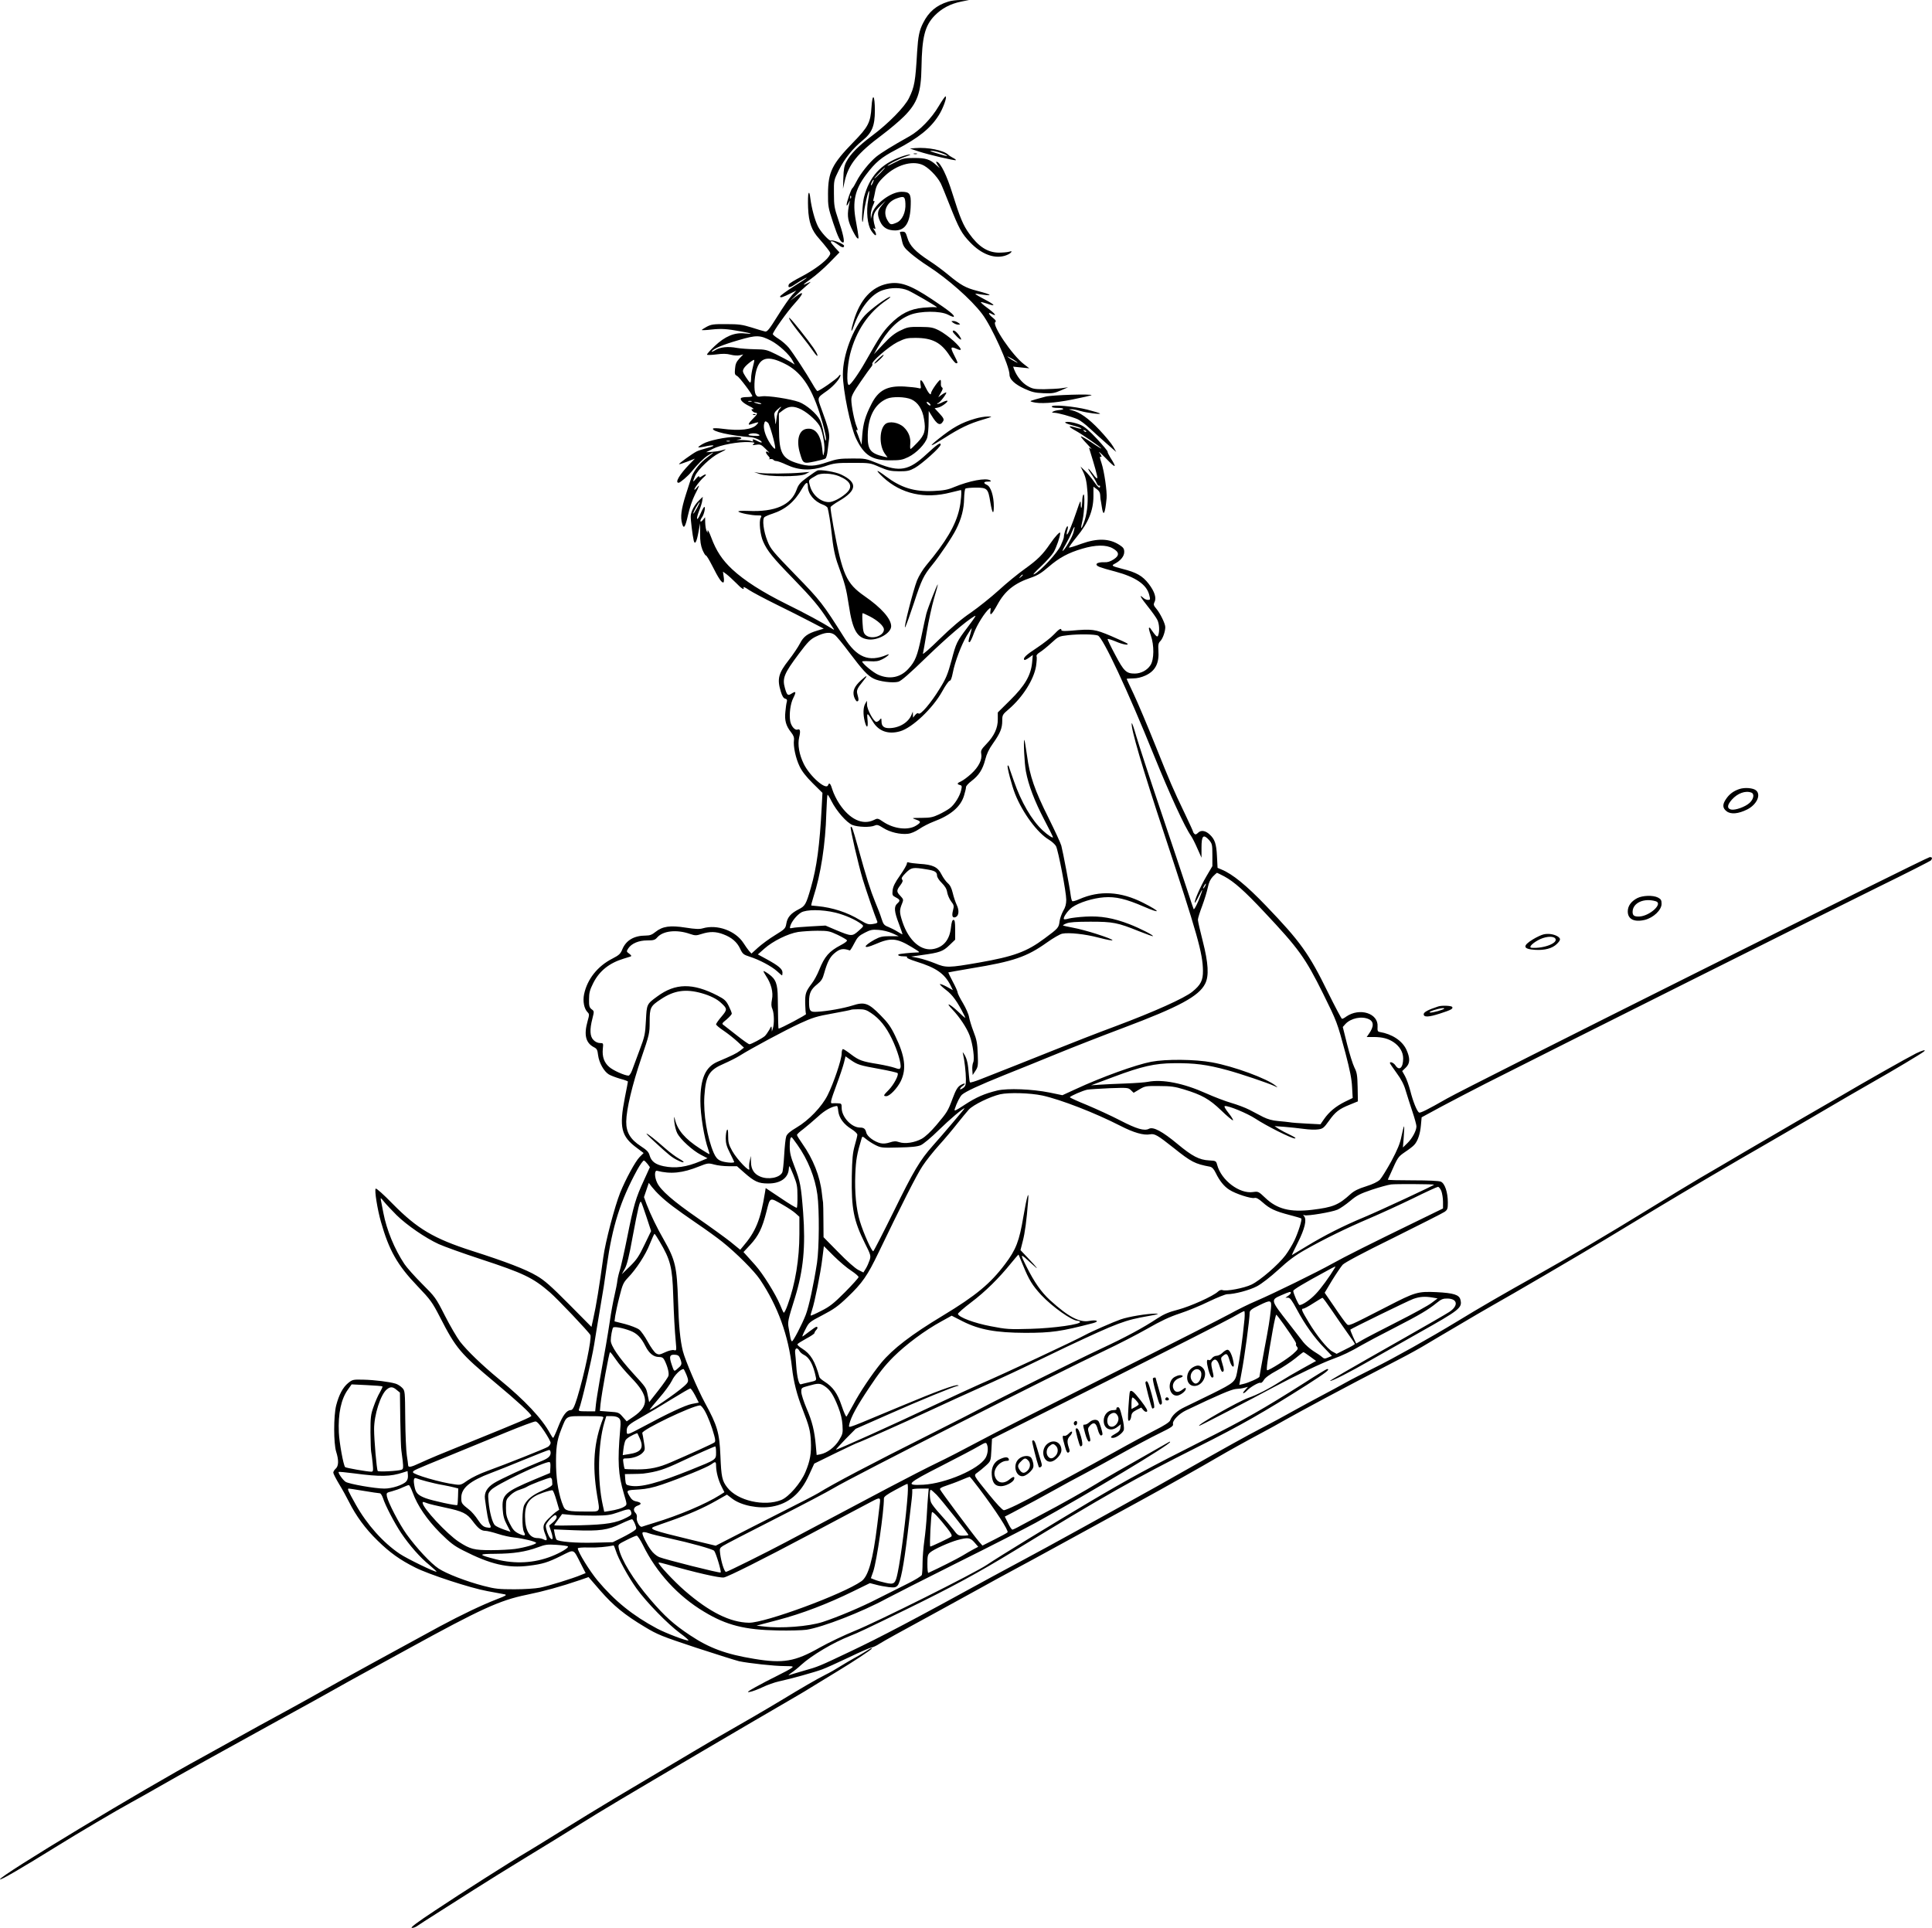 <?xml version="1.0" encoding="UTF-8"?>
<svg xmlns="http://www.w3.org/2000/svg" version="1.0" viewBox="0 0 1599.94 1596.678" preserveAspectRatio="xMidYMid meet">
  <g transform="translate(-1,1596.839) scale(0.1,-0.1)" fill="#000000" stroke="none">
    <path d="M7863 15955 c-98 -30 -162 -84 -208 -176 -32 -62 -42 -112 -50 -239 -14 -246 -22 -292 -68 -385 -36 -73 -169 -209 -307 -312 -110 -82 -179 -152 -211 -214 -18 -34 -23 -64 -25 -134 l-3 -90 14 63 c32 139 107 232 310 383 61 46 142 114 181 153 111 111 142 197 145 406 4 250 28 345 108 428 58 60 131 99 220 117 l66 13 -65 0 c-36 1 -84 -5 -107 -13z M7227 15081 c-8 -127 -27 -164 -150 -290 -177 -182 -209 -247 -210 -426 -1 -104 2 -118 42 -240 41 -123 62 -165 83 -165 16 0 -1 77 -40 190 -32 95 -36 115 -36 215 -1 110 -1 110 41 195 46 93 114 178 196 245 78 63 102 121 102 247 0 132 -20 152 -28 29z M7783 15088 c-58 -99 -157 -201 -241 -248 -145 -81 -235 -137 -276 -170 -54 -44 -130 -138 -163 -204 -14 -28 -29 -53 -34 -56 -11 -7 -49 -118 -48 -139 0 -9 7 -3 15 14 13 26 14 27 9 5 -21 -96 -18 -136 15 -209 18 -39 40 -77 48 -84 17 -13 16 -5 -11 146 -29 156 -7 256 84 377 79 105 127 145 250 209 187 98 284 176 352 283 36 55 73 158 57 158 -5 0 -30 -37 -57 -82z m-726 -760 c-3 -8 -6 -5 -6 6 -1 11 2 17 5 13 3 -3 4 -12 1 -19z M7590 14742 l-45 -4 73 -24 c82 -27 301 -78 308 -72 2 3 -8 11 -24 19 -15 8 -33 19 -39 26 -40 37 -167 63 -273 55z m206 -38 c68 -23 80 -38 14 -18 -109 33 -107 32 -84 33 11 1 43 -6 70 -15z M7578 14693 c6 -2 18 -2 25 0 6 3 1 5 -13 5 -14 0 -19 -2 -12 -5z M7472 14670 c-168 -60 -263 -165 -307 -335 -13 -51 -22 -216 -11 -204 2 2 6 31 9 65 7 67 37 197 45 190 2 -3 -1 -35 -8 -72 -18 -95 -7 -207 25 -256 14 -21 30 -38 35 -38 10 0 3 27 -14 49 -9 12 -8 13 3 6 11 -6 13 -3 7 16 -25 86 -16 118 50 179 l38 35 -32 -38 c-37 -44 -40 -74 -13 -134 23 -50 62 -73 124 -73 85 0 126 67 129 214 3 91 -9 106 -77 106 -88 0 -225 -104 -244 -185 l-9 -40 -1 35 c0 19 8 54 19 78 11 23 15 40 9 36 -7 -4 -9 0 -6 12 3 11 9 37 13 59 10 58 26 85 83 138 94 88 219 126 306 92 48 -18 124 -94 155 -154 10 -20 43 -101 74 -180 78 -197 99 -236 170 -310 91 -95 194 -136 283 -112 22 6 46 18 54 27 11 13 9 14 -17 7 -16 -4 -54 -7 -85 -7 -92 2 -167 51 -243 158 -50 69 -76 131 -140 336 -44 142 -96 249 -126 258 -11 4 -10 -1 4 -24 l19 -29 -29 26 c-53 48 -86 59 -183 59 -83 0 -95 -3 -155 -34 -36 -19 -66 -33 -66 -31 0 10 97 59 148 76 31 10 48 18 37 18 -11 0 -44 -8 -73 -19z m-172 -135 c-24 -25 -46 -45 -49 -45 -3 0 15 20 39 45 24 25 46 45 49 45 3 0 -15 -20 -39 -45z m-62 -80 c-6 -14 -13 -23 -15 -21 -5 5 15 46 22 46 3 0 -1 -11 -7 -25z m270 -173 c4 -72 -27 -139 -74 -158 -47 -20 -52 -18 -74 19 -43 70 -9 152 75 182 62 22 70 17 73 -43z M6706 14367 c-5 -9 -6 -63 -4 -120 5 -121 29 -187 93 -257 22 -25 53 -62 68 -82 27 -35 28 -38 12 -62 -29 -44 -126 -115 -227 -168 -55 -28 -102 -57 -105 -64 -12 -31 5 -32 47 -3 50 33 100 62 100 56 0 -2 -49 -35 -110 -73 -60 -38 -110 -75 -110 -81 0 -14 22 -7 92 28 l43 21 -36 -38 c-20 -22 -74 -99 -119 -172 -70 -112 -87 -133 -104 -129 -12 2 -61 17 -111 33 -78 24 -106 28 -210 28 -106 1 -125 -2 -163 -22 -24 -13 -42 -25 -40 -27 2 -2 37 -1 78 4 84 9 130 6 244 -15 95 -17 110 -25 32 -17 -84 9 -162 -24 -248 -105 -37 -35 -66 -67 -63 -71 2 -4 36 -3 76 2 52 7 85 7 119 -2 26 -7 60 -9 76 -5 l29 7 -32 -34 c-25 -27 -33 -45 -36 -84 -4 -43 -2 -51 17 -60 19 -10 125 -150 126 -167 0 -5 -20 -8 -44 -8 -25 0 -47 -4 -50 -9 -9 -15 18 -41 69 -66 28 -13 42 -25 31 -25 -15 0 -16 -3 -6 -15 7 -8 19 -15 26 -15 22 0 16 -14 -21 -50 -37 -36 -45 -56 -19 -46 9 3 28 9 42 13 27 6 27 6 8 -16 -37 -41 -140 -53 -289 -33 -37 5 -70 5 -72 1 -15 -23 144 -59 316 -72 35 -3 96 -33 86 -43 -2 -2 -17 2 -33 11 -34 18 -48 19 -38 4 4 -8 -1 -9 -17 -3 -13 5 -51 8 -84 8 -33 0 -45 1 -27 3 49 6 38 23 -15 23 -83 0 -225 -30 -271 -57 -24 -13 -42 -27 -39 -29 2 -3 24 0 48 5 81 19 109 11 32 -9 -40 -11 -83 -24 -95 -31 -37 -19 -150 -101 -145 -105 2 -2 32 7 68 21 l64 25 -46 -47 c-83 -86 -122 -153 -89 -153 12 0 79 57 105 90 48 60 103 115 137 136 60 38 56 28 -5 -16 -56 -41 -107 -103 -128 -157 -6 -15 -28 -84 -50 -153 -38 -120 -46 -184 -30 -239 13 -48 26 -29 48 69 13 59 36 128 57 170 41 80 44 92 16 59 -10 -13 -19 -20 -20 -15 0 13 49 77 79 103 30 25 17 31 -17 7 -17 -11 -22 -12 -22 -2 0 7 -11 0 -25 -17 -29 -35 -31 -31 -9 21 22 53 130 155 198 189 64 31 71 38 24 24 -18 -6 -55 -11 -82 -13 l-49 -3 56 28 c63 33 211 60 299 56 47 -2 53 -4 39 -15 -14 -11 -10 -12 21 -7 34 5 42 2 80 -36 24 -23 35 -36 25 -29 -27 20 -33 3 -8 -24 17 -18 19 -25 9 -29 -7 -2 -3 -2 9 -1 12 2 25 0 28 -6 3 -5 14 -10 24 -10 11 0 49 -14 85 -31 101 -47 202 -51 316 -13 78 27 97 29 230 29 143 0 146 0 225 -35 68 -29 92 -34 160 -35 70 0 87 4 131 28 60 34 214 172 214 193 0 22 -25 6 -119 -81 -145 -134 -220 -148 -400 -75 -101 41 -106 42 -217 41 -100 0 -124 -4 -202 -30 -105 -36 -156 -38 -246 -10 -129 39 -154 85 -155 284 l-1 130 37 28 c46 34 88 35 151 3 61 -32 139 -105 156 -148 24 -59 40 -162 31 -204 -8 -39 -9 -38 -16 28 -13 120 -60 178 -133 164 -61 -12 -83 -96 -51 -202 25 -86 27 -87 120 -68 44 9 85 20 91 25 7 5 15 35 18 67 4 31 9 75 12 97 5 45 -8 96 -60 237 -40 110 -43 98 45 161 54 39 109 103 109 128 0 8 -7 3 -16 -10 -16 -22 -158 -121 -175 -121 -4 0 -22 26 -40 58 -51 89 -158 252 -197 301 -19 23 -57 56 -84 73 -26 16 -48 34 -48 39 0 19 118 185 179 252 81 89 84 114 7 56 l-41 -31 45 43 c25 25 65 61 90 82 39 34 41 36 13 23 -55 -27 -49 -18 23 33 38 27 107 87 153 134 l83 85 -36 39 c-20 22 -36 43 -36 47 0 13 25 5 56 -19 36 -28 54 -32 54 -12 0 14 -94 52 -108 43 -13 -8 -87 73 -109 119 -26 52 -52 151 -62 228 -5 43 -10 57 -15 44z m-311 -1220 c66 -35 153 -115 179 -166 l17 -32 -38 24 c-21 12 -74 41 -118 62 -75 37 -86 40 -175 41 -52 1 -119 6 -148 11 -73 14 -139 7 -180 -19 -20 -12 -32 -16 -28 -10 14 23 90 55 221 93 150 44 178 43 270 -4z m110 -189 c133 -64 219 -185 291 -407 40 -124 64 -231 51 -231 -3 0 -10 30 -17 66 -6 37 -20 84 -30 104 -27 53 -112 126 -173 149 -69 25 -260 55 -308 47 -33 -5 -40 -3 -51 16 -16 31 -13 134 6 202 31 105 96 121 231 54z m-260 -28 c-8 -30 -15 -72 -15 -92 0 -21 -3 -38 -7 -38 -5 0 -21 21 -37 46 -27 43 -29 49 -15 73 13 23 78 75 85 68 2 -2 -3 -27 -11 -57z m-12 -287 c-7 -2 -19 -2 -25 0 -7 3 -2 5 12 5 14 0 19 -2 13 -5z m72 -13 c25 -11 -1 -11 -35 0 -20 6 -21 8 -5 8 11 0 29 -3 40 -8z m160 -50 c-11 -12 -21 -45 -25 -82 -4 -35 -8 -51 -9 -37 0 15 -4 40 -7 57 -5 25 -1 36 21 56 33 31 46 34 20 6z m-95 -113 c13 -10 61 -179 60 -211 0 -15 -29 15 -53 57 -31 53 -46 107 -40 141 6 29 11 31 33 13z m-86 -93 c31 -12 15 -19 -35 -15 -35 2 -47 6 -38 12 16 10 51 12 73 3z m-231 -61 c-7 -2 -19 -2 -25 0 -7 3 -2 5 12 5 14 0 19 -2 13 -5z M7465 14033 c3 -10 11 -39 16 -65 9 -38 20 -55 68 -96 31 -27 97 -76 146 -107 163 -105 357 -276 447 -395 81 -105 228 -433 228 -505 0 -38 44 -79 122 -115 61 -28 87 -35 158 -38 75 -3 92 0 145 23 l60 26 -55 -8 c-30 -4 -95 -7 -145 -8 -81 0 -95 3 -138 28 -45 27 -86 78 -108 134 l-9 25 67 -7 67 -7 -44 34 c-96 72 -270 329 -237 350 8 6 3 15 -20 34 -36 28 -45 51 -14 34 54 -28 34 0 -36 51 -30 22 -53 43 -50 45 2 2 23 -3 47 -11 83 -29 74 -13 -20 36 -72 38 -86 48 -60 44 139 -22 140 -11 1 25 -93 24 -134 46 -241 135 -41 34 -111 86 -155 114 -114 75 -161 124 -180 188 -14 46 -19 53 -41 53 -21 0 -25 -4 -19 -17z m960 -1058 c19 -15 18 -15 -10 -1 -16 8 -39 22 -50 31 -19 15 -18 15 10 1 17 -8 39 -22 50 -31z M7357 13618 c-129 -27 -223 -130 -276 -302 -26 -84 -27 -121 -1 -49 54 152 146 267 240 298 71 24 153 23 210 -2 39 -17 226 -125 238 -138 3 -2 -4 -3 -14 -1 -11 2 -55 0 -99 -4 -109 -10 -188 -50 -275 -139 -61 -63 -87 -103 -205 -311 -55 -97 -121 -190 -135 -190 -22 0 -15 156 10 256 50 195 153 346 304 448 21 14 34 26 28 26 -23 0 -163 -103 -210 -154 -100 -110 -182 -329 -182 -488 0 -132 63 -437 110 -533 67 -139 132 -180 286 -179 78 0 98 4 146 27 68 33 143 111 157 163 6 22 11 80 11 129 l1 90 23 -37 c47 -78 73 -90 97 -47 8 15 2 27 -31 63 l-40 43 29 6 c31 6 95 56 73 57 -7 0 -27 -7 -43 -16 -17 -8 -33 -13 -37 -10 -3 3 0 6 6 6 13 0 75 80 68 88 -3 2 -19 -6 -36 -18 l-30 -22 21 37 c17 28 19 39 10 45 -7 4 -11 19 -9 33 1 14 0 27 -4 29 -11 4 -78 -92 -78 -110 0 -25 -24 3 -50 58 -27 59 -45 66 -37 14 6 -35 5 -36 -21 -29 -15 4 -64 9 -109 12 -145 9 -219 -30 -277 -146 -50 -98 -67 -157 -75 -251 l-6 -85 -17 45 c-9 25 -19 54 -24 64 -5 13 -4 17 4 12 7 -4 5 8 -4 30 -19 45 -44 172 -44 223 0 29 15 58 75 145 41 60 81 116 90 126 8 9 12 20 9 23 -15 15 134 144 206 181 65 32 81 36 150 36 142 0 214 -38 286 -150 22 -33 45 -60 52 -60 17 0 16 3 -18 70 -32 64 -28 72 25 48 49 -22 39 4 -25 64 -36 33 -91 73 -122 89 -52 26 -68 29 -159 30 -94 1 -106 -2 -165 -31 -46 -22 -84 -53 -140 -113 l-77 -82 31 55 c83 147 166 230 269 271 84 33 249 34 312 2 25 -13 47 -21 49 -18 11 11 -39 51 -182 146 -179 119 -265 149 -369 127z m200 -957 c55 -25 92 -82 105 -163 16 -93 6 -131 -54 -194 -28 -30 -54 -54 -57 -54 -4 0 -5 18 -3 39 5 55 -12 101 -53 141 -43 41 -123 54 -155 25 -48 -44 -50 -172 -5 -240 l25 -35 -28 6 c-116 28 -138 57 -136 180 3 151 57 256 158 300 46 20 153 17 203 -5z m153 -36 c7 -8 8 -15 2 -15 -5 0 -15 7 -22 15 -7 8 -8 15 -2 15 5 0 15 -7 22 -15z M6556 13310 c10 -17 50 -71 89 -119 38 -47 84 -108 102 -135 18 -26 33 -41 33 -33 0 20 -48 90 -143 209 -81 102 -112 132 -81 78z M7904 13295 c11 -8 29 -15 40 -15 21 1 21 1 2 15 -11 8 -29 15 -40 15 -21 -1 -21 -1 -2 -15z M7900 13222 c0 -4 16 -23 35 -42 37 -36 46 -31 18 10 -24 35 -53 53 -53 32z M7277 12989 c-23 -22 -33 -36 -22 -31 22 11 83 72 71 72 -4 0 -26 -18 -49 -41z M8670 12684 c-143 -39 -138 -36 -110 -45 57 -17 183 -9 332 21 84 17 154 33 157 35 12 13 -328 2 -379 -11z M8720 12601 c0 -7 19 -11 51 -11 54 0 61 -14 8 -18 -17 -1 -39 -7 -48 -12 -13 -8 -11 -9 9 -10 29 0 138 -30 193 -53 21 -9 66 -43 100 -75 34 -32 98 -89 141 -127 l80 -70 -25 44 c-13 24 -65 87 -115 140 -90 95 -162 146 -228 162 -29 7 -29 7 -5 8 14 1 48 -6 75 -14 55 -16 173 -31 163 -21 -4 4 -51 18 -105 32 -111 28 -294 44 -294 25z M6248 12533 c7 -3 16 -2 19 1 4 3 -2 6 -13 5 -11 0 -14 -3 -6 -6z M8085 12501 c-114 -33 -185 -73 -305 -169 -88 -71 -70 -67 51 9 130 83 207 120 321 153 79 24 81 25 38 25 -25 0 -72 -8 -105 -18z M8831 12471 c-5 -4 21 -15 59 -25 39 -10 72 -21 75 -26 3 -4 -16 -2 -42 6 -68 21 -73 13 -12 -21 56 -30 219 -142 219 -151 0 -2 -37 20 -82 51 -45 30 -84 52 -87 49 -3 -2 20 -30 50 -61 30 -31 45 -50 35 -42 -18 13 -19 12 -13 -6 42 -135 67 -223 64 -235 -1 -9 -16 4 -36 33 -19 26 -36 45 -38 43 -3 -2 9 -22 25 -45 16 -22 35 -54 42 -70 7 -17 16 -28 21 -25 5 3 9 0 9 -5 0 -23 -18 -9 -53 42 -20 29 -53 68 -73 87 l-36 35 17 -34 c26 -52 34 -87 41 -181 6 -92 -5 -187 -32 -256 -23 -61 -27 -49 -9 27 16 68 21 234 6 210 -5 -7 -9 -34 -9 -58 -2 -57 -12 -71 -12 -17 -1 34 -5 26 -34 -61 -39 -115 -74 -200 -81 -193 -3 2 -1 19 4 36 6 18 6 32 1 32 -9 0 -30 -62 -30 -90 0 -8 -12 -40 -26 -70 -27 -60 -166 -210 -219 -237 -18 -9 3 15 53 62 45 42 94 97 108 121 22 38 54 130 54 158 0 17 -42 -28 -83 -88 -62 -91 -103 -132 -210 -209 -55 -39 -152 -118 -216 -177 -64 -58 -168 -141 -231 -185 -77 -52 -163 -125 -259 -219 -79 -78 -141 -132 -138 -121 3 11 17 93 32 182 15 89 42 213 60 275 19 62 32 114 31 116 -5 4 -82 -194 -95 -243 -6 -22 -24 -107 -41 -189 -33 -160 -51 -205 -106 -265 -66 -74 -157 -92 -251 -51 -42 18 -133 94 -133 110 0 3 28 4 63 2 50 -3 72 0 105 17 42 22 72 52 36 36 -149 -63 -249 -22 -354 145 -175 277 -195 304 -403 517 -187 193 -206 215 -231 279 -33 81 -46 184 -25 200 8 6 37 19 66 28 109 36 183 99 246 209 32 54 47 60 47 17 0 -61 54 -126 125 -151 19 -7 37 -20 39 -28 8 -27 25 -133 31 -191 14 -136 29 -210 57 -285 55 -150 66 -190 87 -328 31 -207 68 -272 160 -284 81 -11 191 52 191 109 0 61 -81 153 -220 249 -152 106 -183 175 -258 575 -15 83 -26 156 -24 162 2 7 34 30 70 51 151 88 156 154 16 220 -43 21 -168 42 -194 33 -8 -3 -46 -28 -85 -57 -59 -43 -73 -60 -88 -102 -46 -128 -178 -186 -401 -176 -56 2 -87 0 -81 -6 14 -12 107 -31 156 -31 38 0 39 -1 28 -22 -15 -29 -4 -140 21 -195 33 -76 81 -135 245 -303 161 -166 219 -235 290 -345 21 -33 43 -67 49 -75 7 -10 1 -8 -19 5 -71 45 -212 122 -373 201 -201 100 -348 194 -449 288 -82 77 -132 152 -173 263 -16 43 -30 69 -30 58 l-1 -20 -9 20 c-5 11 -9 40 -10 65 l-1 45 -19 -24 c-23 -27 -28 -6 -5 25 16 24 29 84 18 84 -5 0 -19 -26 -33 -58 -31 -71 -39 -45 -9 29 12 30 23 67 25 83 l4 30 -31 -30 c-38 -36 -68 -93 -69 -131 -1 -29 15 -160 25 -202 10 -38 24 -12 39 70 l14 74 0 -85 c-1 -63 5 -98 19 -135 12 -27 24 -48 29 -47 4 2 27 -36 52 -85 52 -104 80 -145 93 -138 5 4 6 25 2 47 l-6 42 29 -21 c16 -12 51 -44 79 -72 48 -50 72 -64 62 -37 -3 7 18 -2 46 -22 29 -19 129 -72 222 -118 94 -46 221 -110 284 -143 l113 -59 -53 -16 c-81 -24 -115 -49 -145 -108 -15 -29 -56 -90 -91 -135 -87 -111 -99 -157 -67 -262 11 -37 22 -55 36 -59 14 -3 18 -10 14 -26 -4 -11 -9 -48 -12 -82 -8 -72 5 -117 46 -169 21 -26 28 -45 25 -66 -7 -52 15 -152 46 -216 20 -43 55 -87 110 -142 l80 -79 -6 -114 c-17 -324 -41 -502 -90 -672 -40 -139 -48 -152 -102 -179 -64 -33 -92 -65 -101 -117 -7 -41 -11 -46 -94 -97 -48 -29 -111 -76 -141 -103 l-54 -49 -20 22 c-10 12 -31 41 -46 65 -66 102 -217 157 -337 122 -26 -8 -62 -7 -143 6 -128 20 -190 11 -249 -36 -28 -23 -47 -30 -80 -30 -97 0 -163 -39 -194 -113 -15 -38 -27 -49 -83 -78 -122 -62 -208 -170 -234 -295 -12 -58 0 -120 29 -149 15 -15 15 -21 0 -74 -32 -114 -16 -180 53 -216 24 -12 29 -22 34 -66 8 -62 48 -134 89 -159 17 -10 60 -26 94 -36 35 -9 64 -20 64 -23 0 -3 -11 -62 -25 -131 -49 -250 -32 -323 102 -421 l53 -40 -33 -33 c-35 -35 -115 -182 -161 -295 -45 -113 -123 -408 -140 -536 -32 -235 -59 -403 -83 -508 l-15 -68 -186 188 c-149 150 -203 198 -267 235 -89 53 -255 117 -537 207 -317 102 -453 183 -656 389 -76 78 -136 132 -141 126 -11 -13 14 -171 44 -276 67 -236 136 -358 304 -533 107 -112 121 -132 185 -256 132 -258 169 -301 456 -541 186 -155 300 -260 300 -276 0 -9 -95 -50 -520 -222 -242 -98 -312 -127 -406 -170 -70 -33 -94 -37 -94 -17 0 6 -5 44 -11 82 -6 39 -12 174 -13 302 -2 229 -2 233 -25 257 -13 14 -38 30 -55 35 -49 15 -173 31 -268 33 -84 2 -89 1 -125 -28 -44 -36 -76 -97 -99 -185 -22 -87 -22 -314 0 -384 22 -69 21 -118 -4 -140 -11 -10 -20 -25 -20 -33 0 -8 22 -51 49 -96 27 -44 63 -110 81 -146 58 -116 136 -223 237 -321 102 -100 186 -160 312 -223 112 -57 458 -170 596 -195 66 -12 131 -24 145 -27 20 -5 9 -12 -62 -39 -131 -51 -294 -129 -477 -227 -337 -183 -825 -450 -958 -526 -76 -43 -199 -112 -273 -152 -223 -121 -317 -173 -495 -272 -93 -52 -201 -112 -240 -133 -485 -263 -1675 -981 -1675 -1011 0 -12 180 93 475 276 167 104 487 293 610 360 44 24 139 77 210 118 179 103 582 327 1010 562 198 108 407 224 465 257 58 33 159 89 225 125 66 36 237 130 380 208 606 333 764 405 985 450 142 29 284 68 445 123 l69 24 97 -112 c109 -125 202 -201 369 -301 106 -64 139 -77 425 -172 171 -56 331 -106 356 -112 83 -17 292 -40 374 -40 75 -1 79 -2 60 -16 -11 -9 -65 -38 -120 -65 -55 -27 -136 -69 -180 -94 -66 -37 -74 -44 -45 -39 19 3 67 21 105 39 39 19 99 40 135 48 102 22 299 77 360 100 30 11 129 56 220 99 91 44 174 80 185 81 11 1 43 15 70 33 45 28 152 87 510 282 66 36 199 109 295 162 96 54 240 132 320 175 80 43 215 116 300 163 392 215 458 251 510 279 30 17 132 72 225 123 187 102 514 286 640 360 89 52 233 132 370 205 50 26 135 74 190 105 55 31 201 111 325 177 210 112 284 151 625 328 72 37 173 93 225 125 52 31 151 90 220 130 69 41 157 92 195 115 39 23 97 56 130 75 154 86 704 408 920 538 132 80 335 203 450 272 212 128 657 390 847 498 108 62 579 336 733 427 50 29 142 82 205 118 145 82 402 235 414 248 19 17 -14 9 -67 -17 -74 -37 -432 -240 -627 -355 -91 -53 -255 -148 -365 -211 -110 -64 -301 -175 -425 -248 -124 -73 -290 -171 -370 -217 -80 -47 -271 -163 -425 -258 -356 -219 -662 -399 -938 -554 -251 -140 -466 -264 -652 -378 -226 -137 -522 -303 -688 -385 -88 -44 -194 -98 -236 -122 -42 -24 -130 -71 -196 -106 -66 -35 -174 -93 -240 -130 -66 -37 -178 -98 -250 -135 -131 -68 -279 -150 -680 -377 -121 -69 -269 -152 -330 -185 -60 -34 -276 -153 -480 -266 -203 -112 -419 -230 -480 -262 -60 -32 -177 -95 -260 -140 -660 -362 -930 -504 -1183 -624 -259 -123 -265 -126 -387 -160 -55 -16 -109 -32 -120 -36 -11 -5 -2 5 20 20 22 15 58 44 80 65 87 79 265 185 403 239 71 28 136 59 460 217 385 188 597 303 904 490 748 457 990 594 1513 857 363 182 552 290 908 516 159 102 197 131 167 131 -5 0 -91 -52 -190 -116 -339 -215 -484 -298 -850 -482 -429 -216 -604 -311 -933 -506 -318 -189 -754 -456 -842 -516 -99 -68 -909 -473 -1098 -549 -86 -35 -216 -97 -289 -138 -204 -116 -303 -133 -543 -93 -233 38 -371 89 -530 195 -136 90 -212 159 -330 297 -140 163 -242 330 -261 425 -6 31 -5 32 65 67 39 20 76 36 84 36 7 0 30 -35 51 -77 112 -229 291 -424 507 -553 185 -112 337 -150 609 -155 96 -2 204 1 240 6 136 22 458 147 660 257 47 25 312 160 590 299 278 138 568 287 645 329 447 247 1115 648 1115 670 0 3 -3 3 -7 1 -417 -237 -538 -306 -601 -346 -91 -56 -302 -175 -457 -256 -60 -32 -137 -73 -171 -91 -33 -19 -65 -34 -70 -34 -6 0 -22 24 -36 54 l-27 54 62 32 c154 81 240 128 352 190 66 37 172 95 236 128 64 34 206 111 315 172 109 61 252 137 316 168 100 49 116 60 112 77 -7 27 49 85 108 113 259 124 378 175 413 177 22 1 54 5 70 10 l30 8 -24 -27 c-14 -14 -20 -26 -14 -26 5 0 18 9 29 21 26 29 101 72 113 65 5 -4 18 7 27 23 11 19 49 47 107 78 48 26 117 72 152 100 35 29 66 53 69 53 4 0 29 -17 56 -37 l49 -36 -112 -62 c-62 -34 -144 -82 -183 -107 -93 -60 -196 -113 -267 -137 -82 -29 -438 -231 -405 -231 7 0 427 218 618 321 178 95 395 199 489 233 78 28 143 59 241 116 36 21 155 84 265 140 214 110 284 152 354 209 37 30 52 36 89 35 84 -2 91 -60 14 -111 -26 -17 -195 -115 -377 -218 -481 -273 -614 -350 -610 -353 7 -7 167 74 326 166 96 55 278 158 404 229 347 195 366 210 349 278 -10 40 -56 55 -198 62 -154 7 -176 1 -408 -119 -330 -169 -317 -164 -338 -142 -10 10 -55 72 -99 138 l-81 118 61 102 c34 55 74 114 88 130 17 18 164 97 421 223 217 108 407 204 423 215 24 17 27 26 27 77 0 85 -25 159 -58 173 -17 7 -102 11 -235 11 -114 0 -206 2 -204 6 2 3 11 24 21 46 63 143 63 142 122 183 33 22 67 48 76 59 29 31 49 92 55 162 l6 66 166 90 c91 49 254 133 361 188 524 266 2867 1439 3250 1627 239 117 438 218 442 224 12 18 9 26 -11 26 -24 0 -3837 -1906 -3999 -2000 -161 -92 -221 -122 -231 -115 -17 10 -50 93 -71 176 -12 46 -32 103 -45 126 l-23 41 29 28 c37 35 38 79 5 151 -35 73 -118 128 -221 145 -16 3 -19 10 -17 44 8 111 -149 160 -260 83 -14 -11 -30 -19 -35 -18 -4 0 -56 98 -115 217 -158 323 -228 421 -514 719 -161 168 -278 264 -370 301 l-31 13 -5 97 c-5 102 -18 140 -60 179 -35 33 -72 39 -96 15 -15 -15 -23 -17 -31 -9 -6 6 -11 14 -11 18 0 4 -30 69 -66 145 -106 221 -119 253 -246 569 -66 165 -147 356 -179 424 -32 68 -59 125 -59 127 0 2 24 4 53 4 34 0 70 9 103 24 82 38 115 102 107 209 -3 46 0 60 16 76 20 20 41 79 41 116 0 28 -42 114 -74 152 -23 27 -25 35 -16 54 19 34 2 88 -47 152 -52 67 -101 95 -221 125 -85 22 -91 26 -60 42 48 25 78 62 78 97 0 27 -7 37 -37 57 -85 56 -184 59 -318 11 -54 -20 -100 -34 -102 -31 -3 2 27 43 65 90 95 115 136 216 137 333 l0 81 27 -20 c19 -13 28 -29 29 -49 1 -16 2 -32 3 -36 1 -5 6 -32 10 -60 13 -89 27 -64 40 69 5 55 -20 225 -42 291 -16 48 -17 57 -4 52 9 -3 4 9 -12 32 -15 21 9 0 54 -46 81 -85 93 -82 35 8 -14 23 -24 44 -23 49 2 4 -37 51 -87 105 -63 68 -103 102 -135 116 -50 21 -112 32 -129 22z m174 -79 c-3 -3 -11 0 -18 7 -9 10 -8 11 6 5 10 -3 15 -9 12 -12z m-2047 -367 c100 -42 119 -90 57 -144 -46 -40 -107 -71 -141 -71 -67 0 -136 59 -156 133 -14 54 -18 47 56 90 35 20 125 16 184 -8z m-1176 -264 c-15 -27 -28 -48 -30 -46 -6 6 43 95 53 95 2 0 -9 -22 -23 -49z m3118 -201 c-11 -41 -70 -143 -90 -155 -5 -3 5 20 24 52 18 32 42 79 52 105 23 56 30 56 14 -2z m325 -133 c55 -31 57 -59 8 -91 -28 -18 -51 -26 -79 -24 -65 2 -86 -21 -36 -40 15 -6 72 -23 127 -37 169 -45 261 -108 282 -193 10 -39 9 -42 -10 -42 -11 0 -29 7 -39 17 -40 36 -23 4 38 -72 35 -44 71 -94 79 -112 16 -33 19 -95 6 -127 -7 -19 -17 -10 -68 63 -2 2 -5 2 -8 -1 -3 -2 4 -30 15 -61 29 -83 28 -202 -3 -248 -27 -42 -79 -69 -130 -69 -70 0 -90 19 -162 156 -37 69 -65 127 -62 130 3 3 32 -6 66 -20 59 -26 115 -35 96 -17 -6 5 -66 33 -134 62 -135 57 -155 60 -333 44 -53 -4 -78 -3 -78 4 0 22 -20 10 -62 -35 -23 -25 -86 -74 -140 -110 -92 -60 -119 -86 -105 -101 3 -3 20 5 38 18 l32 23 -6 -65 c-11 -105 -60 -190 -182 -310 l-102 -101 0 -56 c1 -72 -30 -139 -95 -206 -42 -44 -47 -54 -42 -81 9 -48 -22 -109 -82 -164 -29 -27 -67 -55 -84 -63 -35 -15 -38 -24 -11 -31 17 -4 18 -10 11 -41 -11 -51 -55 -121 -93 -150 -18 -14 -60 -38 -92 -53 -49 -23 -74 -28 -137 -28 -43 0 -78 -1 -78 -3 0 -2 14 -8 30 -13 39 -14 38 -23 -5 -49 -65 -40 -181 -27 -269 31 -47 32 -48 32 -82 15 -92 -43 -198 7 -283 135 -23 34 -48 86 -57 115 -16 54 -27 66 -37 39 -17 -43 -151 75 -201 177 -38 78 -52 158 -38 220 13 53 8 73 -14 64 -21 -8 -52 28 -60 69 -10 57 1 147 26 194 25 50 22 59 -15 35 -31 -20 -38 -14 -55 46 -23 81 -7 120 115 283 75 100 96 121 141 143 76 37 122 41 157 14 16 -12 69 -77 119 -144 111 -147 152 -192 201 -217 47 -25 160 -39 206 -27 24 7 92 66 235 205 167 161 325 297 395 338 19 11 10 -3 -58 -94 -87 -115 -93 -126 -131 -271 -32 -117 -45 -150 -98 -235 -72 -118 -160 -221 -175 -206 -6 6 -16 3 -28 -12 l-18 -22 -1 25 -1 25 -10 -25 c-26 -66 -104 -112 -187 -112 -43 0 -62 17 -62 56 -1 28 -2 29 -14 14 -7 -10 -20 -18 -29 -18 -21 0 -77 102 -77 142 l-1 33 -14 -25 c-17 -30 -19 -86 -4 -146 16 -63 30 -55 23 14 -6 63 -3 62 46 -19 47 -77 127 -105 224 -77 101 29 271 190 349 331 26 48 54 87 61 87 9 0 18 23 26 65 17 91 71 233 116 309 22 35 40 63 41 62 1 -1 -4 -24 -12 -51 -17 -56 -18 -65 -6 -65 5 0 22 34 37 77 25 67 89 170 127 201 11 9 13 6 9 -18 -7 -50 11 -34 58 51 62 114 140 177 280 224 53 18 86 39 144 89 87 75 162 116 278 150 110 33 199 34 253 3z m-745 -221 c0 -2 -8 -10 -17 -17 -16 -13 -17 -12 -4 4 13 16 21 21 21 13z m-1270 -341 c69 -35 120 -82 120 -110 0 -54 -102 -86 -150 -47 -18 15 -23 31 -27 100 -3 45 -3 82 1 82 4 0 29 -11 56 -25z m1892 -160 c42 -17 247 -455 463 -990 132 -325 256 -596 308 -669 11 -16 35 -63 53 -105 l34 -76 0 83 c0 100 15 115 62 64 26 -31 28 -37 28 -125 l0 -92 -50 -85 c-49 -83 -104 -209 -95 -218 2 -2 16 21 31 52 15 31 28 55 30 54 2 -2 -12 -41 -30 -87 -19 -45 -37 -78 -41 -72 -3 6 -28 80 -55 164 -27 83 -125 377 -218 652 -93 275 -184 554 -203 619 -19 66 -35 113 -37 104 -8 -41 88 -369 270 -918 276 -835 318 -986 320 -1130 1 -81 -18 -118 -88 -175 -65 -53 -316 -166 -634 -285 -151 -56 -369 -141 -485 -188 -200 -80 -469 -187 -638 -253 -43 -17 -81 -28 -84 -25 -3 3 -7 29 -9 58 -7 95 -15 132 -35 168 -16 27 -19 29 -14 10 12 -49 24 -156 24 -210 0 -47 -3 -58 -24 -73 -14 -10 -25 -13 -25 -8 0 5 10 17 22 25 32 23 17 28 -18 7 -24 -15 -38 -38 -64 -107 -40 -108 -46 -117 -137 -225 -46 -54 -90 -95 -120 -112 -59 -32 -138 -44 -186 -28 -29 10 -44 9 -78 -2 -27 -9 -54 -12 -76 -7 -52 12 -112 56 -119 88 -8 32 -20 42 -52 42 -71 0 -152 88 -152 163 0 35 -2 37 -32 38 -18 1 -39 1 -45 0 -20 -3 -16 16 35 154 27 72 54 154 61 182 l13 53 44 -31 c57 -39 73 -44 239 -74 77 -14 143 -29 148 -34 13 -13 -31 -96 -73 -139 -45 -45 -48 -52 -20 -52 28 0 91 66 120 125 48 102 35 206 -47 375 -36 75 -61 110 -122 171 -99 101 -132 112 -231 80 -72 -23 -211 -48 -293 -52 -59 -4 -67 6 -67 84 0 70 15 102 69 145 32 26 44 44 56 90 25 89 46 131 81 162 47 41 74 47 131 27 4 -1 20 25 37 58 26 51 39 64 86 88 48 25 63 28 116 24 34 -2 85 -15 114 -28 l52 -24 -74 0 c-62 0 -81 -5 -126 -29 -100 -56 -97 -82 5 -38 129 56 177 53 303 -23 72 -44 73 -45 40 -45 -44 -1 -144 -11 -149 -16 -10 -9 10 -16 45 -16 21 0 32 -3 25 -8 -8 -4 23 -18 76 -35 165 -51 234 -99 284 -196 l20 -41 -50 28 c-28 15 -54 25 -57 22 -3 -4 20 -25 51 -49 53 -40 93 -95 150 -209 16 -32 12 -29 -48 28 -73 69 -114 86 -50 20 59 -62 119 -152 143 -216 27 -72 43 -197 29 -223 -5 -11 -9 -39 -7 -62 l3 -42 23 35 c21 32 23 43 19 140 -3 87 -9 119 -35 185 -17 44 -33 98 -37 120 -3 22 -26 74 -50 115 -25 41 -45 81 -45 90 0 8 -18 48 -40 89 -22 41 -38 76 -37 76 1 1 88 16 192 34 349 57 458 95 624 213 52 37 110 71 129 74 55 11 189 -4 292 -31 170 -44 161 -26 -14 30 -59 19 -144 42 -189 50 -44 8 -82 17 -84 19 -2 2 11 10 29 17 24 10 80 14 198 14 187 0 224 -7 405 -80 60 -24 111 -42 113 -40 7 7 -109 66 -194 99 -135 52 -238 70 -364 63 -58 -3 -120 -11 -139 -16 -19 -6 -37 -8 -40 -5 -11 11 33 74 69 99 58 40 171 75 263 82 97 7 181 -13 329 -77 145 -63 143 -44 -4 31 -187 95 -361 105 -531 30 -27 -12 -52 -19 -57 -16 -4 2 -10 24 -13 47 -7 60 -65 365 -78 413 -6 22 -54 125 -106 230 -113 225 -156 348 -178 516 -10 68 -19 126 -22 129 -9 10 0 -196 13 -261 21 -114 72 -246 150 -396 41 -78 74 -144 74 -148 0 -11 -43 17 -85 56 -91 84 -179 236 -239 410 -20 57 -39 110 -41 118 -3 8 -7 12 -10 9 -8 -7 34 -167 62 -237 63 -157 185 -322 281 -378 23 -14 49 -38 57 -52 19 -37 85 -381 85 -444 0 -35 -7 -63 -25 -92 -13 -24 -27 -62 -30 -85 -7 -55 -10 -59 -125 -144 -147 -110 -254 -149 -545 -200 -248 -43 -271 -44 -361 -6 -42 17 -104 37 -137 44 l-61 12 90 13 c146 20 173 30 226 81 l48 46 0 82 c0 64 -3 82 -14 82 -10 0 -16 -19 -21 -65 -11 -97 -58 -157 -139 -175 -105 -24 -209 64 -262 222 -26 80 -27 97 -3 155 12 30 11 34 -14 61 -34 35 -34 46 -1 89 19 26 23 37 15 47 -9 10 -2 23 30 55 46 46 59 48 169 30 72 -11 90 -22 90 -53 0 -12 17 -39 39 -60 27 -27 41 -50 45 -78 4 -22 18 -55 32 -74 24 -31 26 -38 16 -76 -12 -46 -4 -65 22 -55 27 11 31 56 9 101 -11 23 -26 68 -33 99 -10 41 -22 65 -41 81 -15 13 -39 46 -53 74 -30 60 -72 80 -181 86 -38 3 -78 8 -87 11 -13 5 -18 2 -18 -9 0 -9 -25 -53 -56 -97 -42 -59 -58 -92 -62 -124 -4 -40 -2 -44 27 -59 36 -19 38 -27 11 -51 -28 -25 -25 -66 14 -167 18 -49 32 -88 29 -88 -2 0 -20 10 -41 23 -20 13 -55 30 -76 39 -34 13 -41 21 -56 69 -9 30 -33 92 -53 139 -38 93 -71 196 -141 449 -46 163 -51 179 -61 170 -7 -8 63 -311 100 -434 29 -95 99 -298 119 -346 6 -13 -1 -18 -35 -23 -37 -6 -49 -2 -108 33 -105 64 -226 103 -351 115 -25 2 -48 5 -51 5 -3 1 5 32 17 70 61 186 100 438 107 694 3 82 7 150 10 153 2 3 17 -20 32 -51 43 -85 126 -179 174 -199 47 -18 148 -21 184 -5 20 9 31 6 72 -20 55 -35 140 -55 203 -48 28 3 62 18 95 40 29 20 82 47 119 61 142 53 225 124 252 217 9 29 16 60 16 69 0 9 20 31 45 50 61 46 93 96 114 177 12 48 31 88 64 134 60 85 77 126 77 188 0 48 2 52 55 97 115 99 207 245 225 356 5 36 8 73 4 81 -3 9 7 21 28 34 18 11 60 45 94 76 60 55 62 56 140 65 87 10 219 8 246 -3z m1047 -1995 c81 -44 166 -119 329 -293 288 -306 341 -380 489 -678 115 -233 116 -235 185 -492 37 -141 52 -216 55 -282 l5 -90 -66 -32 c-74 -37 -130 -83 -172 -144 l-29 -42 -115 6 c-63 3 -126 8 -140 11 -14 2 -56 7 -95 10 -48 4 -87 15 -125 34 -30 16 -82 43 -115 60 -33 17 -100 42 -148 56 -49 14 -143 50 -210 80 -187 84 -361 118 -480 95 -23 -5 -107 -11 -187 -14 -80 -3 -176 -7 -215 -10 l-70 -5 190 71 c229 86 339 111 495 112 172 2 275 -11 446 -58 104 -28 341 -108 388 -131 29 -14 30 -14 11 2 -72 60 -347 161 -528 194 -141 26 -382 28 -503 5 -127 -24 -412 -127 -627 -227 l-109 -50 -106 22 c-145 29 -346 37 -433 17 -106 -26 -174 -55 -270 -118 -76 -50 -89 -56 -83 -37 16 51 43 104 60 120 31 27 136 76 354 164 113 45 306 123 430 174 124 51 372 148 553 216 463 174 625 262 677 365 33 65 27 170 -20 354 -22 85 -40 165 -40 176 0 12 16 64 36 116 19 52 40 120 46 151 8 40 20 67 41 90 17 17 33 32 35 32 2 0 30 -14 61 -30z m-159 -80 c-6 -11 -13 -20 -16 -20 -2 0 0 9 6 20 6 11 13 20 16 20 2 0 0 -9 -6 -20z m-3061 -220 c77 -19 167 -58 216 -96 19 -15 19 -16 -25 -55 -53 -47 -59 -46 -185 6 l-89 38 -125 -7 c-68 -4 -135 -9 -149 -13 -22 -5 -23 -3 -17 18 11 36 53 88 89 110 43 26 173 26 285 -1z m-1206 -176 c45 -15 52 -15 99 0 66 21 117 20 177 -3 70 -26 114 -64 140 -119 21 -45 28 -50 80 -67 77 -24 181 -79 226 -120 21 -19 39 -35 41 -35 2 0 4 11 4 24 0 29 -33 57 -134 112 l-70 38 53 47 c70 63 198 126 281 139 36 5 108 10 160 10 88 0 101 -3 167 -34 39 -19 74 -39 77 -45 4 -6 -18 -23 -51 -40 -97 -51 -134 -93 -179 -205 -15 -38 -42 -88 -60 -111 -52 -69 -57 -84 -56 -168 1 -43 4 -82 7 -87 4 -6 -210 -120 -227 -120 -3 0 -5 73 -7 253 -1 117 -16 156 -74 198 -22 16 -42 27 -44 25 -2 -2 7 -20 21 -41 42 -62 61 -135 49 -193 -7 -38 -7 -58 4 -82 14 -35 16 -120 3 -160 l-8 -25 -1 25 c-2 24 -3 23 -20 -10 -11 -19 -27 -42 -37 -52 -23 -20 -113 -68 -128 -68 -6 0 -52 32 -101 71 -50 39 -99 78 -110 86 -19 13 -19 15 23 49 23 20 42 41 42 48 0 7 -11 35 -25 63 -22 44 -35 56 -93 86 -205 106 -349 104 -499 -7 -88 -64 -87 -64 -94 -200 -6 -112 -9 -130 -53 -246 -26 -69 -54 -144 -62 -167 -9 -24 -22 -43 -29 -43 -31 0 -129 44 -160 72 -42 36 -59 85 -53 149 5 48 5 49 -24 49 -17 0 -39 10 -53 25 -30 29 -33 86 -9 178 15 60 15 61 -7 77 -18 15 -22 26 -21 82 0 54 6 77 35 135 51 101 133 166 252 202 22 7 47 15 55 17 12 4 10 9 -9 24 -24 17 -24 19 -8 44 27 41 87 66 157 66 52 0 64 3 83 25 48 55 161 67 270 29z m97 -491 c71 -20 128 -48 163 -82 51 -47 51 -54 2 -112 -25 -29 -45 -58 -45 -64 0 -6 28 -30 63 -53 34 -23 86 -64 115 -91 l53 -49 -33 -26 c-31 -23 -64 -39 -186 -91 -100 -43 -142 -138 -142 -325 0 -113 31 -304 65 -400 8 -22 12 -40 9 -40 -3 0 -38 21 -77 46 -124 80 -188 154 -208 244 -7 28 -8 23 -5 -21 3 -31 13 -74 25 -97 26 -50 126 -142 196 -178 l54 -28 -57 -24 c-119 -50 -209 -62 -306 -42 -68 14 -102 40 -116 88 -8 30 -23 45 -72 77 -88 57 -123 116 -122 204 1 102 50 306 125 527 67 196 69 204 69 301 0 116 6 129 93 186 109 73 205 87 337 50z m1403 -164 c70 -46 125 -114 173 -214 46 -94 81 -213 71 -239 -6 -14 -11 -14 -48 -1 -23 8 -85 22 -138 31 -132 21 -158 31 -223 80 -31 24 -61 44 -67 44 -6 0 -11 -17 -11 -37 0 -49 -68 -249 -116 -344 -47 -95 -156 -209 -258 -269 -53 -31 -78 -53 -85 -73 -6 -16 -13 -85 -17 -155 -4 -70 -11 -135 -16 -144 -22 -44 -116 -62 -182 -34 -51 21 -76 60 -77 120 l-1 51 -9 -40 c-6 -22 -7 -51 -4 -65 10 -40 -100 73 -141 146 -29 52 -34 71 -34 125 0 45 -3 60 -10 49 -5 -8 -10 -39 -10 -69 0 -42 8 -69 35 -122 19 -38 35 -71 35 -74 0 -12 -85 -4 -115 11 -24 11 -39 29 -54 63 -55 128 -87 323 -78 471 12 173 38 216 164 270 43 19 101 48 128 65 95 60 380 213 500 268 104 48 140 59 270 82 83 15 152 29 154 31 2 2 30 4 61 4 47 0 65 -5 103 -31z m4122 -51 c44 -20 44 -63 -1 -125 l-16 -23 58 0 c72 0 120 -13 165 -43 50 -34 79 -82 79 -134 0 -78 -32 -107 -64 -58 -15 22 -46 35 -46 19 0 -3 25 -40 55 -81 39 -53 62 -97 76 -147 12 -39 36 -116 55 -172 19 -56 34 -112 34 -124 0 -36 -36 -102 -76 -140 l-36 -35 7 90 c4 50 5 88 2 85 -3 -3 -12 -40 -21 -82 -11 -58 -33 -111 -83 -205 -38 -69 -81 -139 -96 -155 -19 -18 -58 -37 -115 -55 -62 -19 -98 -37 -127 -63 -101 -92 -146 -110 -318 -131 -183 -22 -292 6 -389 99 -56 53 -58 54 -101 48 -112 -17 -263 97 -297 224 -9 34 -11 35 -67 38 -82 4 -142 36 -263 137 -124 103 -200 144 -235 125 -38 -20 -101 -2 -240 70 -71 37 -194 93 -272 126 -79 32 -143 61 -143 65 0 9 108 56 145 63 17 3 99 8 184 12 148 5 154 5 176 -16 l23 -22 49 29 c45 27 54 28 163 27 95 0 130 -5 205 -28 148 -45 210 -80 307 -173 47 -46 92 -83 98 -83 6 0 -9 26 -34 58 -29 36 -41 58 -33 60 27 6 186 -60 253 -104 91 -60 298 -164 326 -164 15 0 2 10 -37 29 -33 15 -76 38 -95 50 l-35 23 82 -6 c46 -4 118 -11 160 -17 42 -6 96 -8 120 -4 38 5 47 13 88 70 53 75 84 99 174 135 l66 27 -2 117 c-2 100 -6 123 -27 164 -13 26 -40 112 -60 191 l-36 144 22 25 c45 48 134 67 193 40z m-2705 -632 c155 -34 438 -144 649 -252 109 -56 192 -80 245 -70 38 7 61 -6 196 -113 145 -116 176 -132 300 -155 18 -4 32 -19 48 -52 32 -66 70 -113 114 -140 51 -33 179 -74 206 -67 16 4 34 -6 69 -37 58 -52 103 -73 222 -104 51 -13 94 -26 97 -29 9 -8 -24 -113 -57 -183 -17 -35 -50 -90 -74 -122 -59 -78 -207 -206 -280 -242 -62 -30 -210 -58 -241 -46 -10 4 -26 -1 -38 -13 -41 -38 -228 -122 -330 -149 -77 -20 -117 -37 -171 -72 -116 -77 -260 -155 -470 -253 -195 -91 -862 -423 -977 -485 -32 -18 -223 -115 -425 -217 -505 -253 -819 -419 -936 -492 -21 -13 -163 -87 -315 -163 -152 -77 -335 -170 -406 -207 l-129 -66 -216 52 c-307 74 -341 87 -293 106 9 4 69 25 132 47 154 54 277 108 382 168 l88 50 43 -33 c74 -57 220 -86 331 -66 137 24 237 109 305 260 l44 96 177 87 c97 47 180 86 184 86 8 0 408 178 551 245 119 56 376 173 570 260 77 35 230 106 340 160 110 53 232 112 270 130 426 200 479 220 680 255 78 14 90 18 55 19 -66 1 -226 -25 -290 -48 -58 -20 -247 -103 -290 -127 -87 -48 -688 -329 -875 -409 -55 -24 -230 -105 -390 -180 -323 -153 -797 -367 -802 -362 -1 2 35 41 80 88 l83 84 265 117 c270 120 557 237 581 239 9 0 9 2 1 5 -19 8 -175 -49 -471 -173 -344 -144 -381 -159 -411 -168 -22 -7 -23 -5 -17 21 15 60 59 142 163 298 80 121 130 185 202 257 104 103 261 220 397 294 l85 47 92 -47 c137 -69 274 -94 517 -95 218 0 296 11 564 81 54 15 28 29 -32 18 -82 -16 -174 33 -327 172 -73 67 -130 149 -195 279 -56 112 -55 113 45 21 68 -64 48 -35 -37 54 l-57 60 19 75 c18 69 31 167 44 330 9 105 -10 43 -39 -127 -34 -203 -61 -274 -152 -394 -122 -162 -242 -261 -513 -425 -264 -159 -416 -276 -513 -393 -78 -96 -177 -243 -231 -346 -27 -49 -52 -94 -56 -98 -4 -5 -22 35 -40 89 -35 104 -72 156 -143 201 -21 13 -39 29 -41 36 -36 132 -73 193 -144 237 -23 14 -40 30 -38 35 1 6 34 26 72 47 38 20 69 41 69 47 0 5 6 16 13 23 14 14 16 28 3 28 -5 0 -32 -18 -60 -40 -28 -22 -53 -40 -56 -40 -3 0 8 27 25 59 29 58 32 61 142 118 92 48 129 74 206 148 123 117 166 179 258 371 184 383 316 645 364 716 28 43 90 121 138 174 48 53 115 133 150 178 35 44 78 96 95 115 39 41 175 107 260 127 73 16 247 11 347 -10z m-1688 -131 c7 -56 45 -108 110 -148 26 -16 48 -37 48 -46 0 -9 -10 -50 -22 -91 -17 -61 -21 -108 -24 -255 -4 -265 15 -365 108 -552 49 -97 51 -105 40 -140 -7 -21 -21 -53 -32 -71 l-20 -32 -42 21 c-25 12 -95 74 -165 146 l-123 125 -1 137 c0 75 -2 143 -3 151 -2 8 -6 43 -10 77 -15 139 -72 283 -162 410 -24 34 -44 66 -44 72 0 6 24 28 53 49 28 22 82 68 120 102 57 53 113 84 158 89 4 1 9 -19 11 -44z m950 -92 c-55 -65 -130 -152 -167 -193 -107 -121 -158 -206 -325 -547 -87 -176 -163 -324 -168 -327 -11 -7 -81 148 -111 248 -31 100 -44 241 -38 390 5 119 13 166 53 299 5 16 8 15 36 -8 17 -14 52 -37 78 -50 44 -22 55 -24 191 -20 105 2 155 7 184 19 22 10 85 62 149 125 90 88 198 180 214 181 2 0 -42 -53 -96 -117z m-1289 -185 c88 -124 147 -272 166 -413 17 -125 15 -443 -3 -565 -28 -181 -67 -362 -93 -430 -31 -80 -104 -220 -114 -220 -5 0 -11 15 -14 33 -3 17 -9 53 -14 78 -9 50 -6 64 53 252 69 226 88 420 67 705 -17 219 -24 257 -71 378 -32 82 -40 116 -40 167 0 55 5 77 16 77 2 0 23 -28 47 -62z m-1240 -160 l19 -26 -50 -110 c-67 -145 -85 -206 -137 -467 -24 -121 -52 -242 -60 -270 -9 -27 -19 -68 -22 -90 -2 -22 -13 -78 -24 -125 -11 -47 -29 -143 -39 -215 -20 -130 -36 -225 -84 -490 -13 -77 -28 -166 -31 -197 l-6 -58 -71 0 c-63 0 -69 2 -63 18 21 49 106 415 125 532 12 74 30 187 41 250 35 202 47 282 64 405 46 327 112 538 251 793 25 46 51 81 57 79 6 -2 19 -15 30 -29z m671 -18 l69 0 61 -54 c84 -74 118 -89 196 -89 101 -1 166 44 172 117 3 39 3 39 38 -45 30 -75 34 -94 34 -176 1 -50 -2 -94 -5 -97 -3 -4 -63 32 -132 79 l-126 84 -6 -37 c-37 -228 -77 -325 -185 -450 l-20 -24 -82 67 c-46 36 -166 123 -267 193 -207 143 -310 233 -339 295 -23 48 -23 104 -1 99 114 -29 212 -19 348 36 71 28 77 29 125 16 28 -8 82 -14 120 -14z m-569 -243 c59 -57 133 -112 300 -227 83 -56 179 -126 215 -155 118 -94 266 -242 314 -314 147 -219 236 -464 265 -731 13 -115 40 -223 88 -344 54 -139 63 -174 68 -261 5 -103 -6 -165 -45 -258 -38 -91 -137 -205 -199 -231 -143 -57 -364 -6 -448 103 -43 55 -50 88 -57 263 -8 192 -26 251 -128 438 -59 108 -165 356 -183 429 -22 88 -34 210 -40 416 -9 278 -22 338 -116 503 -59 102 -112 213 -144 296 l-22 60 20 59 20 59 25 -33 c15 -19 44 -51 67 -72z m6411 90 c4 -4 -445 -213 -576 -268 -176 -73 -333 -153 -478 -241 -64 -39 -120 -72 -123 -74 -3 -2 19 45 49 104 57 113 75 189 52 217 -11 13 -10 14 3 9 23 -8 224 25 273 46 23 10 70 43 105 72 54 46 82 60 179 93 63 21 135 41 160 44 39 5 351 3 356 -2z m60 -52 c7 -19 14 -59 14 -90 l0 -55 -207 -101 c-395 -192 -608 -299 -708 -355 -129 -72 -488 -248 -630 -309 -60 -25 -159 -74 -220 -108 -60 -33 -510 -262 -1000 -507 -489 -246 -980 -495 -1090 -555 -110 -59 -259 -136 -331 -170 -73 -35 -257 -129 -410 -210 -336 -178 -739 -392 -849 -450 -158 -84 -482 -245 -493 -245 -13 0 -39 80 -48 149 -6 44 -4 49 22 66 16 11 211 112 434 225 223 113 439 227 480 252 152 92 1843 950 2255 1144 104 49 259 129 344 177 113 65 185 99 270 127 64 21 172 65 241 99 69 33 138 61 153 61 60 0 185 33 247 66 39 21 110 76 177 137 82 76 140 119 220 164 157 89 345 181 533 261 91 39 253 113 360 165 107 53 201 96 208 96 7 1 20 -15 28 -34z m-8651 -201 c84 -82 237 -188 348 -239 42 -19 199 -76 349 -125 353 -116 431 -153 571 -274 64 -55 322 -327 336 -354 13 -26 -48 -320 -109 -520 -24 -77 -37 -102 -54 -102 -33 0 -66 -44 -102 -135 -20 -52 -40 -95 -43 -95 -4 0 -15 17 -26 37 -65 121 -208 274 -422 449 -143 118 -264 235 -324 312 -26 35 -83 132 -125 215 -75 148 -81 155 -188 262 -61 61 -127 135 -147 165 -83 125 -147 282 -174 422 -9 46 -18 94 -21 108 -4 22 -1 20 27 -15 18 -22 65 -72 104 -111z m3200 85 c40 -23 87 -54 104 -70 l31 -28 0 -142 c0 -207 -34 -415 -97 -587 -14 -40 -29 -69 -33 -65 -4 4 -17 33 -29 63 -38 91 -142 258 -205 329 -33 36 -69 76 -79 88 l-20 22 56 60 c69 75 99 137 134 274 32 125 24 121 138 56z m-1131 -100 l38 -116 -55 -114 c-46 -96 -65 -124 -121 -179 l-67 -65 25 45 c18 33 36 104 65 265 46 245 59 301 70 289 4 -5 24 -61 45 -125z m108 -202 c90 -151 106 -214 113 -445 6 -177 12 -285 22 -394 6 -65 5 -67 -16 -61 -13 3 -43 -4 -73 -18 -45 -21 -52 -22 -75 -9 -13 8 -44 51 -68 95 -24 44 -56 90 -72 102 -17 13 -69 33 -117 46 l-87 22 6 46 c4 26 19 97 35 159 25 100 33 117 68 154 70 72 149 193 183 281 19 47 36 85 39 85 3 0 22 -28 42 -63z m1588 -243 c33 -22 60 -45 60 -52 0 -7 -51 -63 -112 -125 -95 -95 -127 -120 -197 -155 -46 -24 -85 -41 -87 -39 -3 2 3 23 11 47 21 61 71 306 85 426 l13 102 83 -83 c46 -45 110 -100 144 -121z m1423 43 c48 -118 77 -165 150 -244 92 -98 254 -213 301 -213 8 0 17 -4 20 -9 13 -20 -217 -53 -409 -58 -178 -5 -199 -4 -332 22 -136 26 -261 73 -270 101 -2 6 47 49 109 96 118 89 231 201 332 326 32 40 60 71 61 70 1 -2 18 -43 38 -91z m2581 -19 c-42 -71 -116 -173 -158 -216 -45 -48 -110 -92 -134 -92 -9 0 -52 97 -52 117 0 11 87 63 270 162 84 46 84 46 74 29z m-364 -207 c0 -5 -10 -16 -22 -24 l-23 -16 22 0 c17 -1 32 -22 73 -98 65 -122 146 -236 228 -319 l62 -65 -31 -13 c-27 -12 -34 -11 -50 3 -9 9 -41 31 -71 49 -29 19 -67 52 -85 75 -18 23 -72 93 -120 155 -152 194 -152 194 -63 233 71 31 80 33 80 20z m1175 -39 l40 -7 -49 -37 c-27 -21 -156 -92 -289 -159 -132 -67 -261 -134 -288 -150 l-48 -28 -26 56 c-14 31 -24 58 -22 60 11 10 479 239 521 254 54 19 96 22 161 11z m-837 -104 c38 -57 97 -141 130 -188 34 -47 62 -88 62 -92 0 -4 -34 -24 -76 -44 l-75 -38 -35 19 c-40 21 -131 133 -196 242 -58 96 -65 113 -46 113 8 0 46 20 84 45 38 24 72 45 76 45 4 0 38 -46 76 -102z m-503 12 c-10 -93 -17 -140 -56 -345 -21 -115 -39 -213 -39 -218 0 -10 -93 -52 -136 -61 l-31 -7 18 98 c25 128 67 440 68 501 1 18 16 30 83 62 92 45 100 43 93 -30z m-219 -87 c-18 -182 -36 -309 -62 -443 -15 -75 -25 -84 -201 -172 -93 -45 -197 -96 -232 -113 -62 -29 -105 -68 -121 -111 -6 -14 -48 -42 -128 -82 -66 -34 -212 -112 -324 -175 -111 -62 -282 -155 -378 -207 -96 -51 -209 -112 -250 -135 -124 -70 -278 -145 -297 -144 -11 0 -62 55 -122 129 -134 166 -131 158 -95 184 16 11 47 37 69 57 40 37 40 37 45 129 l5 92 950 477 c523 263 991 501 1040 529 50 29 94 52 99 52 4 0 5 -30 2 -67z m327 -46 c85 -121 106 -155 100 -161 -3 -3 0 -13 8 -22 12 -15 8 -22 -33 -59 -46 -41 -195 -135 -214 -135 -10 0 3 90 47 338 12 67 25 122 28 122 3 0 32 -37 64 -83z m-5416 -49 c57 -21 91 -55 128 -128 30 -60 68 -90 111 -90 26 0 36 -6 47 -27 25 -50 39 -104 33 -128 -3 -13 -41 -67 -83 -121 l-77 -98 -12 57 c-13 64 -10 60 -126 187 -113 125 -180 223 -180 266 0 33 11 93 19 107 7 11 77 -1 140 -25z m1403 -167 c5 -11 22 -26 37 -33 46 -22 78 -82 99 -184 6 -29 5 -30 -53 -43 -32 -7 -63 -15 -70 -17 -16 -7 -32 54 -39 151 -3 44 -7 92 -9 107 -5 41 16 53 35 19z m-1519 -73 c23 -35 80 -101 125 -148 148 -152 153 -233 21 -324 l-57 -39 -33 37 c-31 36 -35 38 -111 43 l-78 6 5 56 c10 93 71 431 79 431 4 0 26 -28 49 -62z m535 0 c13 -39 11 -45 -32 -81 -22 -18 -22 -18 -42 41 -23 68 -16 85 32 80 23 -2 32 -10 42 -40z m47 -121 c23 -58 22 -63 -19 -100 -71 -63 -284 -208 -284 -193 0 2 36 46 80 97 44 50 91 115 105 144 20 44 71 94 95 95 3 0 13 -19 23 -43z m1148 -100 c44 -30 71 -71 110 -170 22 -56 33 -104 36 -152 4 -65 2 -74 -29 -125 -35 -57 -98 -105 -154 -116 l-31 -6 -7 79 c-11 122 -30 200 -77 308 -23 55 -43 115 -43 135 -1 34 0 35 59 51 81 23 96 23 136 -4z m-3664 -1 c3 -2 -7 -24 -21 -49 -15 -24 -38 -77 -52 -118 -24 -67 -26 -87 -26 -214 1 -77 3 -150 6 -162 3 -12 8 -54 12 -93 6 -64 5 -70 -12 -70 -34 0 -209 31 -216 38 -14 15 -48 200 -52 287 -7 156 19 278 76 356 l30 42 125 -6 c69 -3 127 -8 130 -11z m118 -29 l27 -22 3 -230 c2 -127 6 -239 9 -250 2 -11 7 -50 11 -86 6 -57 5 -67 -10 -73 -30 -11 -192 -19 -197 -10 -9 14 -30 260 -30 344 -1 118 54 291 106 332 29 24 50 22 81 -5z m2472 -46 l30 -59 -58 -11 c-55 -11 -200 -79 -404 -189 -49 -27 -100 -52 -112 -56 -20 -6 -23 -4 -23 21 0 41 13 53 125 116 55 31 165 96 245 146 80 49 150 90 156 90 6 1 24 -26 41 -58z m77 -123 c28 -48 62 -137 81 -209 10 -36 10 -50 1 -57 -10 -9 -213 -101 -357 -163 -103 -45 -175 -60 -282 -60 -54 0 -101 2 -104 4 -2 3 -7 24 -10 46 -6 41 -5 41 27 41 50 0 107 20 131 46 21 22 22 28 12 86 -5 35 -12 70 -14 78 -7 25 410 226 478 229 7 1 23 -18 37 -41z m-839 -65 c-77 -197 -92 -385 -50 -640 24 -145 33 -133 -94 -133 -147 0 -170 5 -186 44 -36 85 -57 204 -60 327 -3 149 6 217 42 307 48 120 33 112 205 112 139 0 150 -1 143 -17z m131 0 c14 -14 16 -29 10 -93 -23 -268 -17 -373 31 -534 26 -87 26 -89 8 -102 -21 -16 -68 -30 -131 -40 l-40 -6 -12 54 c-46 207 -40 507 13 686 l16 52 44 0 c28 0 50 -6 61 -17z m-619 -107 c29 -44 53 -87 53 -97 0 -10 -10 -25 -22 -33 -24 -15 -335 -139 -505 -201 -57 -20 -128 -55 -160 -77 -53 -38 -60 -40 -107 -33 -115 14 -346 82 -346 100 0 15 1 15 300 137 135 55 346 142 470 193 124 51 234 92 245 91 12 0 38 -29 72 -80z m792 -62 c35 -79 10 -114 -93 -129 l-49 -8 6 51 c3 28 11 61 17 72 9 17 55 45 97 59 1 1 11 -20 22 -45z m2875 -50 c12 -30 6 -79 -13 -111 -58 -94 -329 -210 -514 -221 -156 -8 -140 9 153 158 135 69 270 140 300 158 64 37 66 37 74 16z m-2244 -64 c0 -62 3 -59 -205 -143 -281 -113 -420 -150 -508 -133 -33 6 -35 9 -39 51 l-3 45 65 1 c36 0 74 2 85 3 117 15 177 34 320 102 117 55 269 123 278 123 4 1 7 -21 7 -49z m-1370 -3 c0 -31 -22 -49 -95 -77 -99 -39 -328 -145 -373 -174 -58 -36 -83 -79 -76 -131 17 -127 27 -183 39 -207 16 -33 12 -37 -28 -29 -25 5 -41 20 -69 62 -20 31 -52 68 -70 82 -66 52 -68 55 -68 102 0 79 72 139 245 204 44 16 168 66 275 110 107 44 201 81 208 81 6 0 12 -11 12 -23z m-2 -122 l-3 -46 -125 -52 c-252 -106 -275 -127 -267 -250 3 -51 12 -84 35 -127 l30 -58 -56 19 c-31 11 -63 26 -73 35 -21 19 -45 108 -53 196 -6 64 -5 69 21 97 40 44 429 230 481 231 9 0 12 -13 10 -45z m1372 13 c1 -50 18 -117 45 -170 l24 -48 -38 -24 c-115 -73 -341 -169 -544 -230 -48 -15 -94 -29 -101 -32 -19 -7 -50 51 -42 78 2 12 -2 27 -10 35 -24 24 -17 50 17 62 37 13 31 26 -13 35 -25 5 -39 16 -56 46 -27 47 -28 47 84 53 58 4 112 15 188 41 155 53 374 143 405 166 36 27 41 25 41 -12z m-2566 -129 c-26 -29 -118 -59 -181 -59 -77 0 -293 38 -321 56 -23 15 -65 75 -57 82 2 2 59 -3 127 -12 219 -29 301 -27 405 7 l38 12 3 -33 c2 -22 -3 -41 -14 -53z m4746 -60 c137 -182 243 -346 234 -361 -3 -5 -51 -31 -107 -59 l-101 -51 -29 33 c-46 54 -317 417 -322 432 -4 9 11 18 48 30 30 10 86 30 123 46 38 16 71 29 74 29 3 0 39 -44 80 -99z m-4575 60 c39 -10 97 -24 130 -29 33 -6 76 -15 95 -20 l35 -9 -2 -67 c-1 -36 -3 -68 -6 -70 -7 -8 -203 35 -261 56 -66 25 -84 44 -94 101 -10 54 -5 73 17 64 9 -4 48 -16 86 -26z m1037 11 c1 -11 2 -27 2 -35 1 -10 -27 -28 -78 -50 -84 -36 -128 -71 -154 -120 -19 -37 -21 -189 -3 -224 18 -33 6 -37 -43 -14 -36 18 -49 33 -75 84 -26 51 -31 74 -31 130 0 65 2 70 35 103 20 20 53 40 77 46 22 7 51 18 63 26 25 16 173 73 193 74 6 0 13 -9 14 -20z m2945 -117 c-12 -178 -57 -528 -83 -650 -19 -92 -28 -100 -102 -83 -31 7 -71 18 -88 25 l-32 13 20 57 c29 87 88 491 88 605 0 13 29 34 93 68 50 28 96 51 101 51 5 1 6 -37 3 -86z m-4099 13 c39 -107 117 -222 226 -332 84 -83 116 -108 191 -146 225 -115 369 -149 545 -127 113 14 156 27 265 81 115 57 100 63 165 -64 l40 -78 -35 -14 c-67 -29 -281 -95 -345 -107 -36 -7 -130 -13 -210 -13 -127 0 -159 3 -255 28 -142 37 -306 100 -373 144 -64 42 -183 170 -265 284 -62 87 -152 261 -163 313 -5 30 -4 31 43 43 26 7 66 21 88 32 22 10 45 19 50 19 6 1 20 -28 33 -63z m-431 19 c99 -16 143 -23 160 -24 6 -1 17 -18 24 -38 19 -62 98 -212 151 -291 68 -101 159 -205 234 -265 34 -29 61 -53 59 -55 -7 -8 -246 108 -305 148 -138 93 -271 242 -364 408 -65 116 -72 132 -57 132 6 0 50 -7 98 -15z m4699 -42 c-3 -32 -8 -105 -11 -163 -3 -58 -12 -152 -20 -209 -8 -58 -15 -142 -15 -187 0 -45 -3 -90 -6 -99 -4 -10 -55 -41 -113 -70 -58 -29 -171 -86 -251 -126 -135 -70 -335 -154 -458 -194 -115 -37 -344 -55 -487 -37 l-60 7 178 47 c198 52 410 133 622 237 l139 68 51 -13 c27 -8 75 -16 105 -20 47 -5 58 -3 73 13 25 28 51 164 82 418 14 121 30 254 35 295 5 41 6 78 4 82 -3 4 27 8 66 8 l71 0 -5 -57z m-3078 -39 l23 -79 -22 -15 c-13 -8 -42 -34 -66 -58 -48 -47 -52 -69 -27 -132 19 -46 15 -57 -14 -41 -12 6 -34 11 -50 11 -67 0 -103 62 -104 178 -1 110 37 160 149 198 38 13 73 22 78 20 6 -1 20 -38 33 -82z m3149 44 c44 -47 263 -322 263 -332 0 -3 -20 -6 -44 -6 -41 0 -46 3 -83 53 -22 28 -70 85 -107 125 -37 40 -71 84 -76 98 -12 31 -13 104 -2 104 4 0 26 -19 49 -42z m-471 -75 c-3 -27 -13 -104 -21 -173 -36 -293 -74 -426 -131 -467 -153 -108 -798 -346 -932 -344 -155 3 -326 87 -531 265 -88 76 -226 224 -217 233 2 3 35 -5 73 -16 222 -64 434 -113 468 -107 38 8 318 148 715 359 135 72 292 155 350 186 58 30 128 67 155 82 73 39 78 38 71 -18z m-3749 6 c15 -6 82 -22 148 -36 147 -31 182 -48 230 -113 44 -59 70 -80 105 -80 14 0 60 -11 103 -25 42 -14 103 -27 135 -30 70 -7 182 -34 182 -45 0 -11 -96 -39 -175 -50 -38 -5 -127 -10 -197 -10 -142 0 -174 8 -268 69 -98 64 -300 281 -300 323 0 10 3 10 37 -3z m1687 -65 c10 -27 7 -33 -32 -53 -91 -47 -167 -59 -389 -65 -117 -3 -213 -3 -213 0 0 3 15 25 33 49 l32 44 75 -7 c41 -4 129 -6 195 -6 101 1 131 5 190 26 86 31 101 32 109 12z m2622 -145 c33 -43 41 -59 31 -67 -13 -11 -164 -82 -173 -82 -8 0 6 271 14 284 6 10 58 -45 128 -135z m-3236 94 c0 -10 -14 -29 -31 -43 l-31 -26 17 -52 c18 -55 14 -76 -9 -51 -16 17 -36 74 -36 101 0 21 60 88 79 88 6 0 11 -8 11 -17z m649 -57 c14 -37 14 -39 -9 -56 -12 -9 -57 -35 -99 -56 l-76 -38 -155 -4 c-149 -4 -294 8 -311 25 -4 4 -11 25 -15 47 l-7 38 171 -7 c207 -8 276 1 387 55 44 21 84 37 90 36 5 -2 16 -20 24 -40z m118 -77 c15 -6 89 -24 163 -40 179 -39 358 -89 374 -104 14 -15 62 -173 54 -180 -6 -7 -462 108 -510 128 -21 9 -51 34 -68 59 -31 41 -70 119 -70 139 0 12 22 11 57 -2z m2693 -75 l31 -36 -38 -20 c-21 -11 -64 -36 -95 -55 -44 -26 -194 -102 -280 -141 -5 -2 -8 31 -8 73 0 67 3 79 23 96 29 26 158 84 227 103 86 23 104 21 140 -20z m-3367 -33 c10 -10 -60 -52 -133 -81 -147 -58 -303 -66 -462 -26 -152 39 -152 45 -3 46 146 1 247 16 350 54 61 23 80 25 155 20 47 -3 89 -9 93 -13z m396 -33 c20 -67 103 -218 172 -315 83 -115 258 -294 359 -369 44 -32 76 -60 71 -62 -15 -5 -186 60 -260 99 -202 108 -350 228 -492 397 -67 81 -164 238 -164 267 0 5 37 9 90 7 72 -2 148 5 206 17 3 0 11 -18 18 -41z M7141 10335 c-56 -51 -73 -90 -58 -138 7 -20 18 -37 24 -37 15 0 16 14 4 56 -10 35 -4 49 47 112 42 51 35 54 -17 7z M5431 6512 c119 -110 142 -128 187 -151 61 -31 74 -21 16 11 -27 15 -78 53 -114 85 -83 73 -146 123 -156 123 -4 0 26 -31 67 -68z M10134 4765 c-14 -14 -36 -25 -49 -25 -13 0 -31 -9 -39 -21 -8 -12 -19 -18 -25 -15 -20 13 -21 -15 -4 -79 10 -37 23 -65 30 -65 16 0 16 5 1 69 -9 40 -9 53 2 66 23 27 43 13 60 -42 11 -37 19 -50 28 -45 9 7 9 20 -4 62 -16 53 -16 54 7 72 27 22 35 16 52 -42 17 -58 43 -69 32 -14 -11 60 -32 104 -50 104 -9 0 -27 -11 -41 -25z M9891 4646 c-72 -40 -64 -156 10 -156 71 0 117 102 69 150 -23 23 -45 25 -79 6z m57 -28 c27 -27 -1 -108 -37 -108 -18 0 -41 32 -41 57 0 48 49 80 78 51z M9738 4565 c-64 -35 -51 -155 17 -155 27 0 75 36 75 56 0 12 -5 11 -26 -5 -36 -28 -62 -26 -76 5 -16 35 6 75 50 90 18 5 29 13 26 17 -11 11 -36 8 -66 -8z M9558 4554 c-4 -3 5 -46 18 -95 34 -122 37 -130 51 -121 10 6 6 33 -17 112 -17 58 -30 106 -30 107 0 5 -17 3 -22 -3z M9496 4521 c-5 -7 48 -208 56 -217 2 -2 8 0 14 4 7 5 1 42 -19 115 -27 100 -38 120 -51 98z M9367 4443 c-3 -5 -8 -61 -12 -127 -6 -99 -5 -118 6 -114 8 3 15 19 17 36 3 26 11 36 43 53 l40 20 17 -20 c11 -13 22 -18 30 -13 9 6 -5 31 -50 90 -59 76 -80 93 -91 75z m73 -105 c0 -4 -13 -14 -30 -23 l-30 -16 0 44 c0 24 3 47 7 51 7 6 52 -42 53 -56z M9666 4393 c-11 -11 -6 -23 9 -23 8 0 15 4 15 9 0 13 -16 22 -24 14z M9262 4313 c-6 -3 -10 -9 -6 -14 3 -5 -9 -9 -26 -9 -45 0 -80 -39 -80 -88 0 -68 59 -94 114 -51 l28 22 -4 -29 c-2 -22 -13 -34 -40 -49 -40 -21 -49 -35 -22 -35 29 0 84 41 91 67 3 15 -2 58 -12 97 -21 84 -26 94 -43 89z m5 -72 c23 -47 -35 -111 -72 -81 -24 20 -19 76 8 95 29 20 49 16 64 -14z M9032 4190 c-12 -11 -28 -20 -37 -20 -19 0 -19 2 2 -76 10 -37 23 -64 30 -64 16 0 16 8 1 64 -11 40 -10 47 7 66 31 35 52 26 66 -30 7 -28 19 -50 26 -50 7 0 13 5 13 11 0 19 -23 93 -33 107 -14 18 -50 15 -75 -8z M8905 4190 c-8 -13 4 -32 16 -25 12 8 12 35 0 35 -6 0 -13 -4 -16 -10z M8918 4135 c-5 -6 29 -134 38 -144 2 -3 9 0 14 5 6 6 3 33 -8 74 -17 59 -30 79 -44 65z M8861 4096 c-13 -13 -29 -22 -37 -19 -18 7 -18 -9 4 -84 13 -48 20 -60 31 -54 11 7 11 15 2 41 -16 48 -14 71 10 96 12 12 19 28 17 34 -2 6 -13 1 -27 -14z M8558 4035 c-4 -4 35 -161 54 -215 2 -5 9 -6 17 -1 10 7 11 16 3 42 -6 19 -20 67 -32 107 -19 66 -28 81 -42 67z M8676 4004 c-52 -53 -22 -154 42 -140 37 9 82 60 82 94 0 71 -72 97 -124 46z m78 -10 c22 -21 20 -60 -4 -84 -24 -24 -43 -25 -60 -5 -20 24 -15 67 10 87 27 22 34 22 54 2z M8446 3885 c-54 -50 -22 -156 42 -141 15 4 40 21 56 38 23 25 27 37 23 65 -4 19 -11 41 -18 49 -19 23 -73 17 -103 -11z m78 -11 c22 -21 20 -60 -4 -84 -26 -26 -45 -25 -64 2 -22 31 -20 45 9 73 28 29 38 31 59 9z M8293 3885 c-50 -21 -75 -69 -70 -132 5 -66 27 -93 76 -93 39 0 98 31 108 55 10 28 -5 28 -37 1 -53 -44 -108 -29 -123 33 -13 54 44 121 102 121 14 0 19 5 15 15 -7 18 -29 19 -71 0z M7325 12014 c148 -136 343 -180 559 -124 44 11 81 20 83 20 9 0 1 -102 -13 -160 -31 -134 -110 -268 -274 -464 -27 -32 -61 -88 -76 -125 -31 -78 -116 -411 -98 -387 7 10 40 102 74 205 61 187 79 224 150 311 60 73 166 230 198 295 44 87 65 170 66 255 1 41 6 78 11 82 6 4 45 8 87 8 94 0 101 -8 119 -120 16 -96 29 -111 29 -34 0 84 -25 162 -56 176 -34 16 -30 28 9 28 24 0 28 3 17 10 -35 23 -172 -3 -300 -56 -52 -22 -86 -28 -170 -32 -160 -7 -268 27 -395 122 -82 62 -92 57 -20 -10z M6300 12043 c68 -24 332 -25 380 -1 l35 18 -70 -6 c-97 -9 -302 -10 -350 -2 l-40 7 45 -16z M14412 9433 c-47 -16 -82 -42 -109 -83 -30 -44 -29 -74 5 -100 35 -28 98 -22 172 15 78 40 115 120 73 157 -24 21 -96 27 -141 11z m102 -29 c26 -10 19 -53 -14 -84 -36 -34 -121 -64 -155 -56 -35 9 -32 38 7 82 47 53 113 77 162 58z M13568 8530 c-51 -27 -78 -65 -78 -110 0 -64 53 -91 141 -70 72 18 139 82 139 133 0 30 -5 39 -30 52 -41 21 -127 18 -172 -5z m155 -26 c60 -19 -48 -120 -135 -126 -43 -2 -58 7 -58 38 0 75 94 118 193 88z M12793 8230 c-18 -4 -57 -22 -88 -41 -89 -54 -84 -81 18 -87 79 -5 142 12 179 48 34 34 35 45 6 64 -31 18 -76 25 -115 16z m96 -33 c30 -37 -94 -86 -196 -78 -25 2 1 33 51 61 55 32 125 40 145 17z M11920 7633 c-83 -27 -120 -47 -120 -64 0 -27 41 -25 137 6 90 29 108 39 99 54 -7 11 -87 14 -116 4z m50 -17 c0 -9 -100 -37 -117 -33 -11 2 1 10 32 20 49 15 85 21 85 13z M7177 2290 c-26 -17 -69 -41 -95 -55 -26 -14 -76 -44 -112 -66 -36 -23 -92 -55 -125 -71 -70 -35 -202 -112 -365 -211 -104 -63 -327 -193 -515 -300 -64 -36 -202 -118 -865 -512 -118 -71 -321 -194 -450 -275 -129 -80 -257 -159 -285 -175 -100 -58 -546 -341 -752 -479 -144 -95 -207 -142 -193 -144 10 -2 32 6 47 17 15 11 87 57 158 102 72 45 211 134 310 197 99 63 290 182 425 264 135 82 340 208 455 280 186 116 355 217 1030 614 216 127 576 338 725 424 63 36 151 89 195 117 44 27 127 78 185 113 121 73 280 178 280 185 0 8 -4 6 -53 -25z"></path>
  </g>
</svg>
